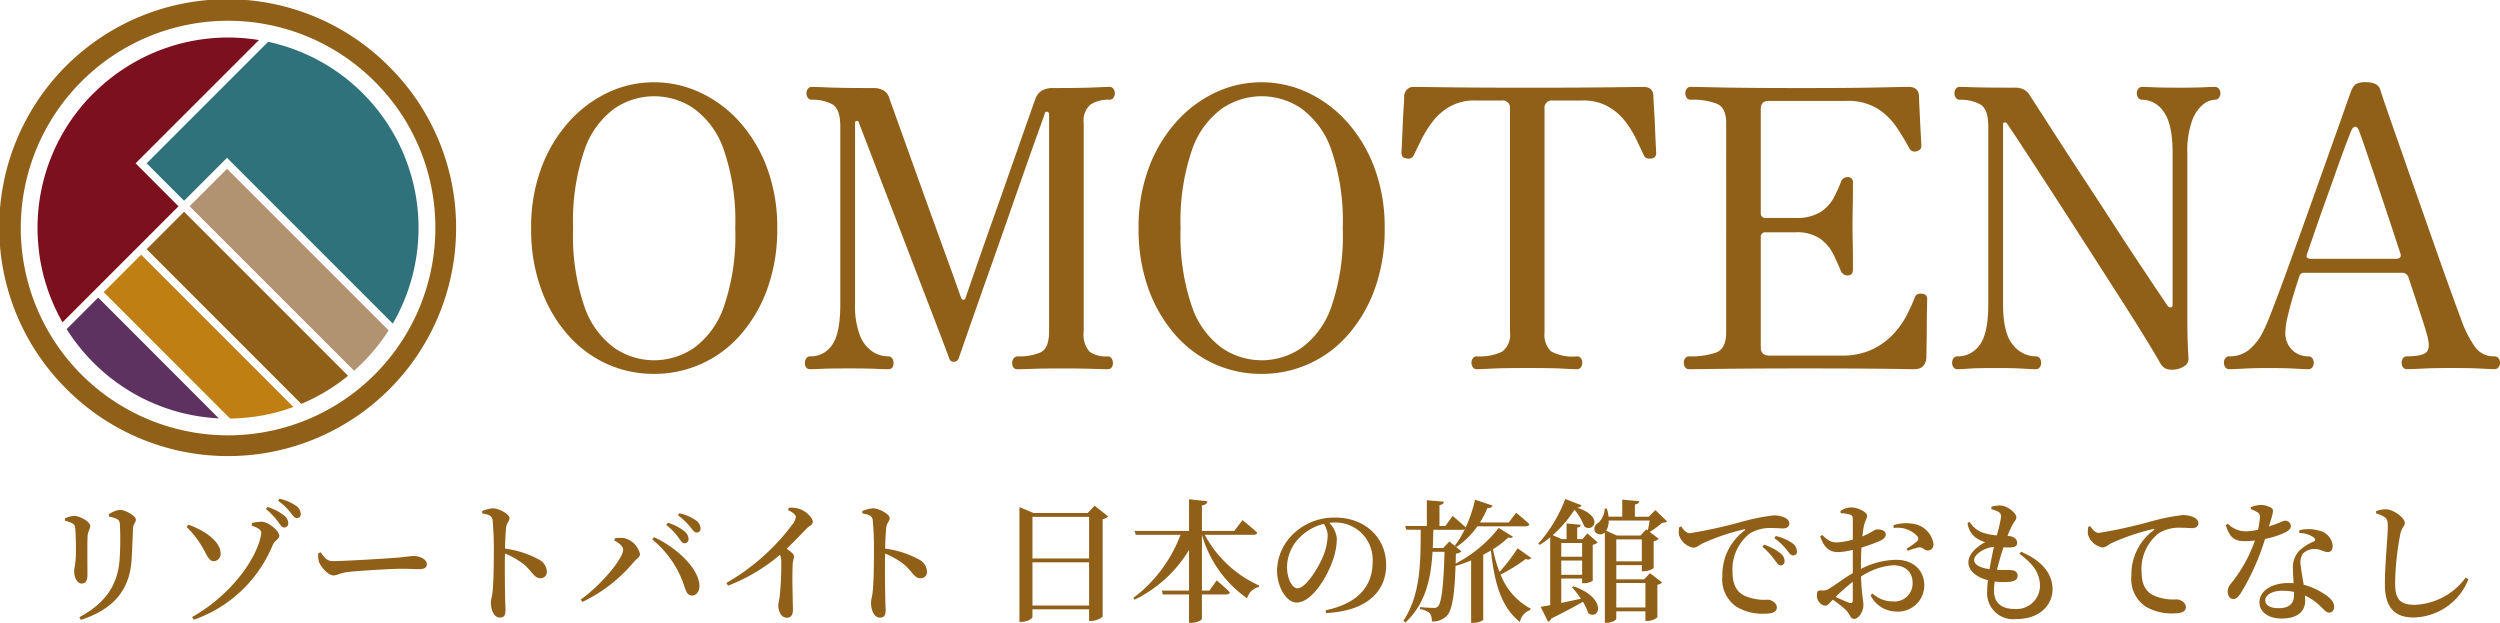 <svg id="グループ_2183" data-name="グループ 2183" xmlns="http://www.w3.org/2000/svg" xmlns:xlink="http://www.w3.org/1999/xlink" width="297.428" height="74.094" viewBox="0 0 297.428 74.094">
  <defs>
    <clipPath id="clip-path">
      <rect id="長方形_3180" data-name="長方形 3180" width="297.428" height="74.094" fill="none"/>
    </clipPath>
  </defs>
  <g id="グループ_2182" data-name="グループ 2182" clip-path="url(#clip-path)">
    <path id="パス_3054" data-name="パス 3054" d="M14.825,117.621v-.285a3.276,3.276,0,0,1,1.107-.285c.649,0,1.9.7,1.9,1.2,0,.363-.269.569-.316,1.186-.047.68-.016,3.765-.016,4.65,0,.744-.285,1.013-.712,1.013-.459,0-.87-.665-.87-1.44,0-.411.19-.933.206-2.119.016-.759-.016-2.373-.079-2.99-.047-.348-.095-.475-.332-.6a4.33,4.33,0,0,0-.886-.332m1.882,11.8-.174-.316c3.021-1.629,4.571-3.733,4.793-6.912a35.314,35.314,0,0,0,.032-4.065c-.016-.332-.047-.522-.348-.7a3.428,3.428,0,0,0-.949-.285l-.016-.284a3,3,0,0,1,1.313-.522c.648,0,1.9.728,1.9,1.139,0,.379-.3.506-.332,1-.047.933-.111,2.768-.174,3.733-.205,3.749-2.278,6-6.042,7.213" transform="translate(-7.095 -55.675)" fill="#905f18"/>
    <path id="パス_3055" data-name="パス 3055" d="M42.575,117.145l.221-.269c1.867.664,3.812,1.977,3.828,3.416a.873.873,0,0,1-.807.933c-.649,0-.886-.917-1.55-1.977a11.237,11.237,0,0,0-1.692-2.1m.854,11.041-.206-.317c4.887-2.768,7.8-7.213,8.225-9.87.064-.364-.032-.617-1.154-1.028l.079-.3a4.351,4.351,0,0,1,1.218-.142c.759.063,2.009,1.075,2.009,1.676,0,.38-.522.522-.775,1.076a15.731,15.731,0,0,1-9.4,8.905m10.028-11.657a8.056,8.056,0,0,0-1.44-1.518l.174-.237a5.692,5.692,0,0,1,1.992,1.012,1.189,1.189,0,0,1,.491.917.478.478,0,0,1-.491.506c-.253,0-.442-.285-.727-.68m1.455-1.123a6.186,6.186,0,0,0-1.455-1.376l.174-.237a5.382,5.382,0,0,1,1.946.822,1.21,1.21,0,0,1,.585.981.437.437,0,0,1-.475.49c-.285,0-.458-.3-.775-.68" transform="translate(-20.375 -54.456)" fill="#905f18"/>
    <path id="パス_3056" data-name="パス 3056" d="M72.9,126.016c.411.586.68,1.044,1.455,1.044,1.566,0,6.659-.332,7.529-.4,1.061-.079,1.661-.205,2.057-.205.791,0,1.582.411,1.582.98,0,.38-.3.586-.9.586s-1.154-.047-2.215-.047c-1.107,0-5.029.237-6.232.38-1.044.111-1.249.411-1.787.411-.554,0-1.424-.917-1.693-1.582a2.481,2.481,0,0,1-.079-1.076Z" transform="translate(-34.738 -60.306)" fill="#905f18"/>
    <path id="パス_3057" data-name="パス 3057" d="M110,116.307a3.73,3.73,0,0,1,1.329-.332c.7.031,1.93.7,1.93,1.154,0,.4-.316.522-.4,1.076-.079.664-.111,1.645-.142,2.562a11.419,11.419,0,0,1,3.938,1.25A1.728,1.728,0,0,1,117.7,123.5a.735.735,0,0,1-.743.791c-.791,0-.917-.728-2.025-1.676a9.971,9.971,0,0,0-2.214-1.266c-.032,1.392-.016,3.686.016,5.188.016.775.047,1.281.047,1.518,0,.649-.174.918-.68.918-.68,0-1.06-.87-1.06-1.772,0-.38.142-.712.205-1.376.127-1.17.142-3.5.142-4.555a38.6,38.6,0,0,0-.142-3.907c-.079-.522-.506-.664-1.234-.775Z" transform="translate(-52.64 -55.5)" fill="#905f18"/>
    <path id="パス_3058" data-name="パス 3058" d="M136.487,120.341l.095-.269a4.105,4.105,0,0,1,1.091-.016,2.556,2.556,0,0,1,1.882,1.914c0,.348-.427.554-.759.949a18.179,18.179,0,0,1-6.09,4.729l-.205-.285c2.294-1.613,5.046-4.824,5.046-5.931,0-.411-.538-.838-1.06-1.091m9.285,6.548c-.553.016-.727-.427-.965-1.154a11.925,11.925,0,0,0-3.8-5.521l.206-.269c2.515,1.139,5.251,3.559,5.409,5.695.048.7-.332,1.234-.854,1.249m-1.645-6.9a7.3,7.3,0,0,0-1.455-1.5l.19-.253a5.6,5.6,0,0,1,1.977,1.013,1.188,1.188,0,0,1,.491.917.47.47,0,0,1-.491.506c-.253,0-.427-.285-.711-.68m1.392-1.281a7.847,7.847,0,0,0-1.455-1.376l.159-.237a5.468,5.468,0,0,1,1.961.838,1.2,1.2,0,0,1,.569.965.434.434,0,0,1-.459.491c-.285,0-.459-.3-.775-.68" transform="translate(-63.409 -56.038)" fill="#905f18"/>
    <path id="パス_3059" data-name="パス 3059" d="M173.16,115.848a3.408,3.408,0,0,1,1.249.127c.76.237,1.6,1.044,1.6,1.535,0,.411-.332.4-.775.854-.569.586-1.36,1.44-2.325,2.357.49.332.87.633.87.9,0,.253-.127.506-.159.933-.079,2.2.032,4.54.032,5.409,0,.633-.237.965-.712.965-.7,0-1.028-.791-1.028-1.471,0-.3.11-.633.174-1.155a35.953,35.953,0,0,0,.174-4.208,1.354,1.354,0,0,0-.159-.648,21.329,21.329,0,0,1-6.169,3.669l-.19-.332a25.779,25.779,0,0,0,7.83-6.928,2.1,2.1,0,0,0,.427-.9c0-.285-.363-.554-.933-.838Z" transform="translate(-79.316 -55.436)" fill="#905f18"/>
    <path id="パス_3060" data-name="パス 3060" d="M196.738,116.307a3.73,3.73,0,0,1,1.329-.332c.7.031,1.93.7,1.93,1.154,0,.4-.316.522-.4,1.076-.079.664-.111,1.645-.142,2.562a11.419,11.419,0,0,1,3.938,1.25,1.728,1.728,0,0,1,1.043,1.487.735.735,0,0,1-.743.791c-.792,0-.918-.728-2.025-1.676a10,10,0,0,0-2.215-1.266c-.032,1.392-.016,3.686.016,5.188.016.775.047,1.281.047,1.518,0,.649-.174.918-.68.918-.68,0-1.06-.87-1.06-1.772,0-.38.142-.712.205-1.376.127-1.17.143-3.5.143-4.555a38.585,38.585,0,0,0-.143-3.907c-.079-.522-.506-.664-1.234-.775Z" transform="translate(-94.15 -55.5)" fill="#905f18"/>
    <path id="パス_3061" data-name="パス 3061" d="M243.138,116.65a1.29,1.29,0,0,1-.649.332v11.594a2.18,2.18,0,0,1-1.36.506h-.253v-1.376h-6.738v.9c0,.206-.6.586-1.281.586h-.269V115.543l1.677.7h6.453l.807-.87Zm-9,5h6.739V116.7h-6.739Zm6.738.459h-6.739v5.14h6.739Z" transform="translate(-111.306 -55.211)" fill="#905f18"/>
    <path id="パス_3062" data-name="パス 3062" d="M267.073,118.136a13.713,13.713,0,0,0,6.486,6.042l-.047.174a1.84,1.84,0,0,0-1.392,1.345,13.826,13.826,0,0,1-5.378-7.561v6.643h.886l.87-1.218s.981.822,1.566,1.424c-.047.174-.205.253-.427.253h-2.9v2.895c0,.174-.616.475-1.234.475h-.3v-3.37H262.09l-.127-.459h3.243v-4.84a15.407,15.407,0,0,1-6.47,5.916l-.158-.205a16.734,16.734,0,0,0,5.615-7.513h-5.33l-.127-.459h6.47v-3.765l2.183.237c-.032.238-.174.428-.649.491v3.037h3.844l.981-1.281s1.108.87,1.756,1.487c-.047.174-.221.253-.443.253Z" transform="translate(-123.745 -54.513)" fill="#905f18"/>
    <path id="パス_3063" data-name="パス 3063" d="M297.138,129.124c3.938-.822,5.6-2.942,5.6-5.742a4.424,4.424,0,0,0-4.556-4.7c-.19,0-.4.016-.6.032a3.105,3.105,0,0,1,.9,1.882,8.063,8.063,0,0,1-.522,2.689c-.681,1.961-2.484,4.919-4.271,4.919-1.186,0-2.325-1.819-2.325-3.844a6.208,6.208,0,0,1,2.23-4.587,6.98,6.98,0,0,1,4.729-1.677c3.464,0,6.027,2.357,6.027,5.647,0,2.831-1.914,5.441-7.149,5.71Zm-.205-10.281a5.976,5.976,0,0,0-2.879,1.629,5,5,0,0,0-1.5,3.5c0,1.376.6,2.531,1.249,2.531.965,0,2.389-2.309,2.942-3.575a7.26,7.26,0,0,0,.648-2.673,2.664,2.664,0,0,0-.458-1.408" transform="translate(-139.435 -56.517)" fill="#905f18"/>
    <path id="パス_3064" data-name="パス 3064" d="M335.424,120.948a.542.542,0,0,1-.664.111,20.051,20.051,0,0,1-2.99,1.851,7.674,7.674,0,0,0,3.559,4.05l-.031.174a1.857,1.857,0,0,0-1.234,1.424c-2.151-1.709-3.021-4.445-3.449-8.51-.3.174-.6.348-.917.506v7.719c0,.095-.475.38-1.187.38h-.253v-7.419a17.259,17.259,0,0,1-1.851.649c-.127,3.7-.443,5.362-1.076,5.979a2.361,2.361,0,0,1-1.756.632,1.459,1.459,0,0,0-.237-.98,2.32,2.32,0,0,0-1.171-.491v-.237c.506.047,1.313.095,1.613.095a.674.674,0,0,0,.522-.158c.442-.427.679-2.5.79-6.517h-1.424c-.19,3.179-.807,6.153-3.227,8.415l-.237-.221c2.088-3.164,2.04-7.055,2.057-10.819H320.54l-.127-.443h2.578v-3.069l2.025.174c-.032.205-.158.348-.522.411v2.483h.7l.87-1.2s.949.807,1.551,1.36a16.124,16.124,0,0,0,1.107-3.29l2.088.7c-.064.19-.269.317-.617.3a10.844,10.844,0,0,1-.886,1.708h3.433l.87-1.154s1,.79,1.582,1.36c-.047.174-.205.253-.443.253H329a9.356,9.356,0,0,1-2.484,2.452l-.206-.142a10.526,10.526,0,0,0,1.2-1.977.451.451,0,0,1-.3.079h-3.448c-.016.727-.032,1.455-.064,2.167h1.234l.743-.775,1.424,1.171a.925.925,0,0,1-.649.269c-.016.411-.016.822-.032,1.186a15.689,15.689,0,0,0,5.125-4.239l1.693,1.044c-.095.142-.269.174-.553.095a11.131,11.131,0,0,1-1.819,1.392,14.494,14.494,0,0,0,.775,2.705,21.937,21.937,0,0,0,2.151-2.816Z" transform="translate(-153.237 -54.557)" fill="#905f18"/>
    <path id="パス_3065" data-name="パス 3065" d="M355.137,124.229c4.1,1.424,3.116,4.128,1.771,3.211a6.067,6.067,0,0,0-.633-1.36c-.917.522-2.151,1.2-3.764,1.993a.6.6,0,0,1-.38.38l-.886-1.771c.285-.047.664-.111,1.139-.206v-8.067a9.644,9.644,0,0,1-1.249.9l-.174-.142a16.6,16.6,0,0,0,3.211-5.315l1.929.744c-.063.174-.205.269-.522.285,3.369,1.108,1.835,3.069.855,2.215a6.968,6.968,0,0,0-1.155-1.962,15.426,15.426,0,0,1-2.594,3.021l1.091.475h.554v-1.866l1.693.158c-.032.174-.142.285-.427.332v1.376h.617l.6-.68,1.218,1.06a1.069,1.069,0,0,1-.586.285v4.271a1.755,1.755,0,0,1-1.028.3h-.237v-.554H353.7v2.9c.712-.142,1.518-.317,2.341-.491a15.529,15.529,0,0,0-1.06-1.376Zm-1.439-3.512h2.484v-1.629H353.7Zm2.484.459H353.7v1.693h2.484Zm8.066,1.5,1.455,1.108a1.346,1.346,0,0,1-.569.284v3.86a1.886,1.886,0,0,1-1.187.427h-.237v-1.139h-3.463v.886c0,.158-.538.475-1.139.475h-.222V117.823l-.016.016a.757.757,0,0,1-1.17-.127.8.8,0,0,1,.411-1.028,2.467,2.467,0,0,0,.759-1.708l.253.016a4.807,4.807,0,0,1,.206.965h1.629v-2.025l2.025.174c-.032.205-.158.348-.522.4v1.455h1.645l.791-.791,1.392,1.344c-.127.127-.285.159-.6.174a8.569,8.569,0,0,1-1.471,1.076l1.076.823a1.066,1.066,0,0,1-.6.285v3.211a2.239,2.239,0,0,1-1.186.364h-.221v-.728h-3.037v1.693h3.305Zm-3.922-4.476h2.8l.68-.744.189.142c.079-.332.159-.791.222-1.187h-4.872a2.335,2.335,0,0,1-.3,1.218Zm2.958.458h-3.037v2.61h3.037Zm.427,5.188h-3.464v2.911h3.464Z" transform="translate(-167.955 -54.485)" fill="#905f18"/>
    <path id="パス_3066" data-name="パス 3066" d="M383.318,118.9c.253.411.633.807,1.012.807a56.4,56.4,0,0,0,6.232-1.376,25.046,25.046,0,0,1,3.733-.744,3.139,3.139,0,0,1,1.25.222c.379.174.633.411.633.759,0,.317-.285.569-.712.569-.38,0-.87-.047-1.392-.047a4.643,4.643,0,0,0-2.579.633,5.375,5.375,0,0,0-2.072,4.666c0,1.9.885,2.61,1.819,2.91a5.8,5.8,0,0,0,2.356.317c.475,0,1.091.411,1.091.918,0,.585-.633.743-1.36.743a6.054,6.054,0,0,1-3.448-.822,3.939,3.939,0,0,1-1.676-3.654,6.551,6.551,0,0,1,2.641-5.41c.127-.095.111-.19-.063-.142a25.765,25.765,0,0,0-4.983,1.693c-.332.174-.648.49-1.044.49a2.209,2.209,0,0,1-1.724-1.565,3.167,3.167,0,0,1,.048-.886Zm9.839,2.183a5.619,5.619,0,0,1,1.977,1.028,1.19,1.19,0,0,1,.474.917.469.469,0,0,1-.49.506c-.238,0-.428-.285-.712-.68a8.592,8.592,0,0,0-1.439-1.534Zm1.408-1.044a5.974,5.974,0,0,1,1.945.838,1.229,1.229,0,0,1,.569.98.434.434,0,0,1-.459.491c-.285,0-.459-.285-.775-.68a7.348,7.348,0,0,0-1.455-1.377Z" transform="translate(-183.295 -56.27)" fill="#905f18"/>
    <path id="パス_3067" data-name="パス 3067" d="M419.767,123.087A9.463,9.463,0,0,1,423.943,122c1.977,0,3.369,1.154,3.369,3.084a3.127,3.127,0,0,1-3.385,3.069,3.419,3.419,0,0,1-3.006-1.93l.222-.221a3.578,3.578,0,0,0,2.451.949,2.147,2.147,0,0,0,2.325-2.214c0-1.123-.68-2.088-2.356-2.088a7.994,7.994,0,0,0-3.78,1.345c.079,2.246.285,2.784.285,3.385,0,.759-.538,1.645-1.108,1.645-.474,0-.49-.585-.98-1.06a12.923,12.923,0,0,0-1.55-1.218c-.459.475-.633.712-.9.712a.905.905,0,0,1-.632-.316,1.257,1.257,0,0,1-.364-.886c0-.506.111-.633.522-.617a1.309,1.309,0,0,0,.933-.206c.522-.285,1.724-1.218,2.816-1.851v-2.768a8.1,8.1,0,0,1-1.692.269c-.886,0-1.646-.284-2.183-1.866l.237-.174c.775.744,1.091.9,1.851.886a8.47,8.47,0,0,0,1.788-.332c0-1.044.016-1.993,0-2.388,0-.428-.095-.491-.348-.586a3.4,3.4,0,0,0-1.091-.158l-.032-.269a2.246,2.246,0,0,1,1.314-.427c.728,0,1.851.538,1.851.965,0,.411-.253.664-.363,1.17-.064.3-.127.759-.19,1.313,1.013-.411,1.455-.822,1.724-.838.221,0,1.028.016,1.06.6,0,.285-.205.522-.569.712a19.171,19.171,0,0,1-2.326.854c-.031.664-.063,1.36-.063,1.977Zm-.965,1.534a20.9,20.9,0,0,0-2.04,1.8c.553.253,1.171.538,1.6.68.332.111.443-.016.443-.317Zm4.84-6.738a4.882,4.882,0,0,1,2.2-.19,2.877,2.877,0,0,1,2.562,2.388c.016.428-.189.791-.648.807-.38.047-.633-.428-1.092-.364a7.681,7.681,0,0,0-1.313.4l-.142-.237a11.6,11.6,0,0,0,1.218-.87.43.43,0,0,0,.064-.617,3.209,3.209,0,0,0-2.815-.981Z" transform="translate(-198.376 -55.399)" fill="#905f18"/>
    <path id="パス_3068" data-name="パス 3068" d="M455.3,120.843c2.562,1.108,3.732,2.658,3.732,4.492,0,1.6-1.281,3.511-4.318,3.511a3.1,3.1,0,0,1-3.464-3.322,10.458,10.458,0,0,1,.095-1.3c-1.487-.38-2.325-1.2-2.325-2.135,0-.886.854-1.788,1.993-2.389a3.622,3.622,0,0,1-1.092-.522,2.474,2.474,0,0,1-1-1.771l.237-.127a3.1,3.1,0,0,0,1.471,1.25,6.943,6.943,0,0,0,1.771.363,18.774,18.774,0,0,0,.506-2.183.635.635,0,0,0-.4-.664,3.929,3.929,0,0,0-.759-.269l.016-.3a3.8,3.8,0,0,1,1.012-.142c.886,0,1.946.9,1.946,1.392,0,.348-.253.506-.443.87a9.085,9.085,0,0,0-.6,1.36l.206.016c.68.079.933.459.933.807,0,.38-.269.506-.7.538a6.045,6.045,0,0,1-.917-.016c-.254.759-.554,1.74-.775,2.689.712.031,1.3,0,1.645.031.49.032.807.237.807.68,0,.4-.3.633-.933.712a8.644,8.644,0,0,1-1.788-.032,6.593,6.593,0,0,0-.095,1.06c0,1.518.95,2.2,2.421,2.2a2.788,2.788,0,0,0,3.053-2.689c0-1.771-1.028-2.8-2.436-3.875Zm-3.765,2.072c.159-.933.348-1.9.522-2.657-1.028.063-2.357.854-2.357,1.566,0,.491.569.9,1.835,1.091" transform="translate(-214.836 -55.196)" fill="#905f18"/>
    <path id="パス_3069" data-name="パス 3069" d="M476.641,118.836c.253.411.633.807,1.012.807a56.427,56.427,0,0,0,6.233-1.376,25.033,25.033,0,0,1,3.733-.744,3.147,3.147,0,0,1,1.249.222c.38.174.632.411.632.759,0,.317-.285.569-.712.569-.38,0-.87-.047-1.392-.047a4.641,4.641,0,0,0-2.578.632,5.375,5.375,0,0,0-2.072,4.666c0,1.9.885,2.61,1.819,2.91a5.8,5.8,0,0,0,2.357.317c.474,0,1.091.411,1.091.918,0,.585-.633.743-1.36.743a6.055,6.055,0,0,1-3.448-.822,3.939,3.939,0,0,1-1.676-3.654,6.552,6.552,0,0,1,2.641-5.409c.127-.095.111-.19-.063-.142a25.743,25.743,0,0,0-4.982,1.693c-.332.174-.648.491-1.044.491a2.21,2.21,0,0,1-1.724-1.566,3.168,3.168,0,0,1,.048-.886Z" transform="translate(-227.955 -56.241)" fill="#905f18"/>
    <path id="パス_3070" data-name="パス 3070" d="M510.8,115.486a3.164,3.164,0,0,1,1.139-.269,2.358,2.358,0,0,1,1.329.364c.316.205.174.617-.316,2.2.11-.047.221-.079.316-.126,1.012-.3,1.344-.569,1.6-.569a.668.668,0,0,1,.7.633c0,.317-.284.522-.506.68a9.785,9.785,0,0,1-2.562.854,28.585,28.585,0,0,1-2.8,6.312c-.333.506-.586.838-.965.838-.443,0-.681-.427-.681-.87a1.4,1.4,0,0,1,.348-.917,17.062,17.062,0,0,0,2.895-5.173,10.273,10.273,0,0,1-1.17.079c-1.266,0-1.835-.411-2.294-1.9l.238-.174a3,3,0,0,0,2.167.9,6.634,6.634,0,0,0,1.423-.19,8.613,8.613,0,0,0,.221-1.455.637.637,0,0,0-.363-.665,3.3,3.3,0,0,0-.712-.316Zm5.773,2.737a4.447,4.447,0,0,1,2.341.047,2.022,2.022,0,0,1,1.63,1.787c0,.459-.174.759-.586.759-.522,0-.87-.4-1.66-.363a1.872,1.872,0,0,0-1.313.569,2.06,2.06,0,0,0-.237,1.471c.047.459.2,1.329.348,2.215a7.875,7.875,0,0,1,2.183.933c.9.522,1.439,1.076,1.439,1.661,0,.491-.269.712-.585.712-.4,0-.617-.364-1.107-.807a6.576,6.576,0,0,0-1.788-1.218c.016.222.032.427.032.617,0,1.36-1.044,2.12-2.768,2.12-1.708,0-2.673-.854-2.673-1.93,0-1.234,1.266-2.294,3.48-2.294.206,0,.4,0,.585.016-.031-.569-.079-1.155-.079-1.661a2.9,2.9,0,0,1,.7-2.136,5.543,5.543,0,0,1,1.834-1.186c.19-.126.127-.3-.079-.475a3.066,3.066,0,0,0-1.693-.506Zm-.633,7.339a6.373,6.373,0,0,0-1.392-.142c-1.36,0-2.025.6-2.025,1.123,0,.538.474.95,1.6.95,1.313,0,1.819-.617,1.819-1.535Z" transform="translate(-243.022 -55.138)" fill="#905f18"/>
    <path id="パス_3071" data-name="パス 3071" d="M542.126,116.693v-.285a3.54,3.54,0,0,1,1.155-.222c.933.016,2.262,1.044,2.262,1.614,0,.4-.38.569-.538,1.344a33.047,33.047,0,0,0-.617,5.821c0,1.882.538,2.594,2.357,2.594a7.917,7.917,0,0,0,6.042-3.243l.317.206a7.135,7.135,0,0,1-6.517,4.54c-2.183,0-3.417-1.092-3.417-3.955,0-2.341.348-5.758.348-6.834,0-.68-.079-.933-.364-1.139a3.165,3.165,0,0,0-1.028-.443" transform="translate(-259.438 -55.601)" fill="#905f18"/>
    <path id="パス_3072" data-name="パス 3072" d="M7.947,46.316a27.132,27.132,0,1,1,38.37-38.37,26.953,26.953,0,0,1,7.946,19.185h0A27.132,27.132,0,0,1,7.947,46.316M44.57,9.693A24.661,24.661,0,0,0,9.694,44.569a24.662,24.662,0,0,0,42.1-17.438h0A24.5,24.5,0,0,0,44.57,9.693" transform="translate(0 0)" fill="#905f18"/>
    <path id="パス_3073" data-name="パス 3073" d="M62.742,43.062,43.348,23.667l-.326-.326-5.108,5.108-4.455-4.455L47.914,9.538A22.65,22.65,0,0,1,62.742,43.062" transform="translate(-16.012 -4.564)" fill="#2f727b"/>
    <path id="パス_3074" data-name="パス 3074" d="M66.934,57.735a22.85,22.85,0,0,1-4.11,4.8l-19.57-19.57,4.455-4.455Z" transform="translate(-20.699 -18.429)" fill="#b19271"/>
    <path id="パス_3075" data-name="パス 3075" d="M57.427,67.831,37.91,48.313l-4.452,4.452,18.4,18.405q.379-.159.75-.331a22.663,22.663,0,0,0,4.814-3.009" transform="translate(-16.012 -23.12)" fill="#905f18"/>
    <path id="パス_3076" data-name="パス 3076" d="M28.11,58.109l-4.455,4.455L38.69,77.6a22.846,22.846,0,0,0,3.879-.372,22.349,22.349,0,0,0,3.659-1Z" transform="translate(-11.32 -27.808)" fill="#bf7f12"/>
    <path id="パス_3077" data-name="パス 3077" d="M15.207,15.207a22.6,22.6,0,0,0-6.648,16.02v0c0,.459.018.914.045,1.366.008.128.019.256.029.384q.04.521.1,1.036c.014.113.027.226.042.339a22.439,22.439,0,0,0,.537,2.667c.021.08.044.16.066.24.108.39.225.775.353,1.156.016.047.03.095.046.142a22.634,22.634,0,0,0,1.066,2.573l.047.1c.2.41.417.814.643,1.211l13.8-13.8L20.23,23.525l.33-.33L34.9,8.86q-.448-.072-.9-.127a22.54,22.54,0,0,0-10.2,1.088q-.4.14-.794.294a22.715,22.715,0,0,0-7,4.342q-.4.366-.787.751" transform="translate(-4.096 -4.097)" fill="#7d101e"/>
    <path id="パス_3078" data-name="パス 3078" d="M20.59,77.573l.08.06q.465.356.949.687l.166.113q.493.332,1,.64l.075.046q.569.339,1.16.645l.021.01c.36.186.727.361,1.1.528.093.042.187.082.279.122q.447.194.9.369c.1.04.208.08.313.119q.521.191,1.054.357l.148.048c.406.124.817.234,1.231.335.1.025.2.045.3.068.312.071.627.137.944.2q.206.038.414.071c.3.05.6.092.905.129.13.016.26.034.392.048.427.045.857.081,1.292.1h0L18.962,67.9l-3.75,3.75a22.814,22.814,0,0,0,2.42,3.187l.045.05q.44.483.907.94l0,0a22.9,22.9,0,0,0,2,1.741" transform="translate(-7.28 -32.496)" fill="#5e3260"/>
    <path id="パス_3079" data-name="パス 3079" d="M135.8,53.458a13.446,13.446,0,0,1-5.644-1.2,13.737,13.737,0,0,1-4.649-3.493,16.94,16.94,0,0,1-3.169-5.481,20.8,20.8,0,0,1-1.157-7.125,20.2,20.2,0,0,1,1.2-7.17,17.125,17.125,0,0,1,3.261-5.482,14.585,14.585,0,0,1,4.672-3.516,12.764,12.764,0,0,1,5.482-1.226,12.918,12.918,0,0,1,5.505,1.226A14.515,14.515,0,0,1,146,23.5a17.144,17.144,0,0,1,3.261,5.482,20.224,20.224,0,0,1,1.2,7.17,20.82,20.82,0,0,1-1.157,7.125,16.958,16.958,0,0,1-3.169,5.481,13.539,13.539,0,0,1-10.34,4.7m0-1.62a8.42,8.42,0,0,0,4.742-1.457A10.121,10.121,0,0,0,144.1,45.5a25.908,25.908,0,0,0,1.365-9.345,26.11,26.11,0,0,0-1.365-9.368,10.125,10.125,0,0,0-3.562-4.9,8.367,8.367,0,0,0-9.437,0,10.113,10.113,0,0,0-3.563,4.9,26.1,26.1,0,0,0-1.364,9.368,25.9,25.9,0,0,0,1.364,9.345,10.109,10.109,0,0,0,3.563,4.881,8.341,8.341,0,0,0,4.7,1.457" transform="translate(-57.992 -8.978)" fill="#905f18"/>
    <path id="パス_3080" data-name="パス 3080" d="M184.293,53.412q-.648,0-.648-.74a.941.941,0,0,1,.162-.555.554.554,0,0,1,.486-.232,3.029,3.029,0,0,0,2.591-1.365q.971-1.363.971-4.834V24.545q0-2.127-.971-2.66a4.966,4.966,0,0,0-2.406-.532.551.551,0,0,1-.485-.232.937.937,0,0,1-.162-.555.864.864,0,0,1,.162-.508.553.553,0,0,1,.485-.232q.371,0,2.059.069t5.159.07a2.474,2.474,0,0,1,1.342.3,1.589,1.589,0,0,1,.648.9q.092.277.6,1.688t1.272,3.539q.763,2.128,1.643,4.58t1.758,4.881q.878,2.429,1.619,4.464t1.18,3.285q.44,1.25.485,1.342c.062.155.154.224.278.208a.254.254,0,0,0,.232-.208q.092-.277.555-1.619t1.18-3.4q.716-2.059,1.573-4.465t1.688-4.788q.833-2.382,1.55-4.418t1.18-3.354q.462-1.319.555-1.55a1.911,1.911,0,0,1,.81-1.087,2.546,2.546,0,0,1,1.272-.3q3.424,0,4.927-.07t1.827-.069a.554.554,0,0,1,.485.232.872.872,0,0,1,.162.508.944.944,0,0,1-.162.555.552.552,0,0,1-.485.232,3.943,3.943,0,0,0-2.221.556,2.5,2.5,0,0,0-.833,2.22v24.8a3.054,3.054,0,0,0,.695,2.405,3.373,3.373,0,0,0,2.128.555.555.555,0,0,1,.485.232.946.946,0,0,1,.163.555q0,.741-.648.74-.463,0-1.851-.046t-3.516-.047q-2.128,0-3.469.047t-1.851.046q-.648,0-.648-.74a.861.861,0,0,1,.185-.555.57.57,0,0,1,.463-.232A6.383,6.383,0,0,0,211.7,51.4q.994-.486.994-2.475V23.11c0-.185-.069-.292-.208-.324a.248.248,0,0,0-.3.185q-.046.185-.624,1.781t-1.457,4.094q-.881,2.5-1.92,5.482t-2.105,5.991q-1.064,3.008-1.966,5.575t-1.48,4.233q-.58,1.665-.671,1.943a.628.628,0,0,1-.6.463.545.545,0,0,1-.555-.416q-.046-.139-.648-1.735t-1.573-4.117q-.972-2.521-2.105-5.482t-2.267-5.9q-1.134-2.938-2.082-5.413t-2.105-5.482c-.031-.092-.108-.131-.231-.116s-.186.1-.186.255V45.641a9.737,9.737,0,0,0,.578,3.747,4.126,4.126,0,0,0,1.481,1.919,3.421,3.421,0,0,0,1.874.578.556.556,0,0,1,.485.232.945.945,0,0,1,.162.555q0,.741-.647.74-.463,0-1.5-.046t-3.122-.047q-2.407,0-3.262.047t-1.365.046" transform="translate(-87.884 -9.488)" fill="#905f18"/>
    <path id="パス_3081" data-name="パス 3081" d="M274.392,53.458a13.446,13.446,0,0,1-5.644-1.2,13.737,13.737,0,0,1-4.649-3.493,16.94,16.94,0,0,1-3.169-5.481,20.8,20.8,0,0,1-1.157-7.125,20.19,20.19,0,0,1,1.2-7.17,17.126,17.126,0,0,1,3.261-5.482,14.585,14.585,0,0,1,4.672-3.516,12.763,12.763,0,0,1,5.482-1.226,12.918,12.918,0,0,1,5.505,1.226,14.515,14.515,0,0,1,4.7,3.516,17.144,17.144,0,0,1,3.261,5.482,20.225,20.225,0,0,1,1.2,7.17A20.82,20.82,0,0,1,287.9,43.28a16.958,16.958,0,0,1-3.169,5.481,13.539,13.539,0,0,1-10.34,4.7m0-1.62a8.42,8.42,0,0,0,4.742-1.457A10.121,10.121,0,0,0,282.7,45.5a25.919,25.919,0,0,0,1.365-9.345,26.12,26.12,0,0,0-1.365-9.368,10.125,10.125,0,0,0-3.562-4.9,8.367,8.367,0,0,0-9.437,0,10.113,10.113,0,0,0-3.563,4.9,26.1,26.1,0,0,0-1.364,9.368,25.9,25.9,0,0,0,1.364,9.345,10.109,10.109,0,0,0,3.563,4.881,8.341,8.341,0,0,0,4.7,1.457" transform="translate(-124.316 -8.978)" fill="#905f18"/>
    <path id="パス_3082" data-name="パス 3082" d="M328.733,53.412a.553.553,0,0,1-.485-.231.94.94,0,0,1-.162-.555.866.866,0,0,1,.162-.509.554.554,0,0,1,.485-.232,6.125,6.125,0,0,0,2.984-.555,2.463,2.463,0,0,0,.949-2.313v-26.6a.859.859,0,0,0-.972-.972H328.5a5.87,5.87,0,0,0-2.938.695,6.764,6.764,0,0,0-2.035,1.734,12.969,12.969,0,0,0-1.365,2.151q-.555,1.111-.925,1.9a.7.7,0,0,1-.832.416q-.648-.045-.648-.648,0-.139.046-1.041t.093-2.081q.045-1.18.115-2.22t.07-1.458a1.114,1.114,0,0,1,1.249-1.064q.369,0,4.048.046t9.553.046q5.922,0,9.6-.046t4-.046q1.156,0,1.2,1.064,0,.417.07,1.458t.116,2.22q.045,1.18.092,2.081t.046,1.041a.579.579,0,0,1-.6.648,1.048,1.048,0,0,1-.487-.023.619.619,0,0,1-.393-.393q-.371-.787-.9-1.9a11.962,11.962,0,0,0-1.342-2.151,6.773,6.773,0,0,0-2.036-1.734,5.967,5.967,0,0,0-2.984-.695h-3.562a.859.859,0,0,0-.972.972v26.6a2.762,2.762,0,0,0,.763,2.267,5.378,5.378,0,0,0,3.077.6.555.555,0,0,1,.485.232.87.87,0,0,1,.162.509.943.943,0,0,1-.162.555.554.554,0,0,1-.485.231q-.463,0-1.712-.07t-4.164-.069q-2.96,0-4.256.069t-1.758.07" transform="translate(-153.022 -9.488)" fill="#905f18"/>
    <path id="パス_3083" data-name="パス 3083" d="M384.816,53.412a.553.553,0,0,1-.485-.231.866.866,0,0,1-.162-.509.941.941,0,0,1,.162-.555.554.554,0,0,1,.485-.232,9.037,9.037,0,0,0,3.215-.463q1.18-.462,1.18-2.359V24.082q0-1.758-1.088-2.244A7.91,7.91,0,0,0,385,21.352a.552.552,0,0,1-.486-.232.937.937,0,0,1-.162-.555.864.864,0,0,1,.162-.508.554.554,0,0,1,.486-.232q.37,0,3.655.069t9.484.07q5.921,0,9.183-.07t3.585-.069q1.2,0,1.249,1.11,0,.416.046,1.319t.092,1.9c.03.664.062,1.249.093,1.758s.046.825.046.948c0,.34-.216.555-.647.648a.734.734,0,0,1-.833-.463q-.6-1.111-1.457-2.406a7.8,7.8,0,0,0-2.267-2.22,6.7,6.7,0,0,0-3.724-.925H394.3q-.972,0-.972.925v12.4a.532.532,0,0,0,.6.6h3.516a5.344,5.344,0,0,0,3.007-.718,4.6,4.6,0,0,0,1.573-1.711,19.874,19.874,0,0,0,.833-1.828.809.809,0,0,1,.786-.6.573.573,0,0,1,.648.648v1.2q0,.879-.024,1.919t-.023,1.966q0,.879.023,1.989t.024,2.012v1.272q0,.694-.648.694a.9.9,0,0,1-.833-.648q-.325-.786-.832-1.851a5.049,5.049,0,0,0-1.55-1.85,4.876,4.876,0,0,0-2.984-.787h-3.516a.532.532,0,0,0-.6.6V50.822q0,.971,1.018.971h8.512a8.433,8.433,0,0,0,3.794-.763,8.34,8.34,0,0,0,2.521-1.874,10.341,10.341,0,0,0,1.573-2.266q.579-1.156.9-1.989a.633.633,0,0,1,.394-.44,1.037,1.037,0,0,1,.485-.023.58.58,0,0,1,.6.648q0,.185-.023,1.11t-.024,2.128q0,1.2-.023,2.22t-.023,1.434q-.093,1.434-1.434,1.434-.278,0-1.62-.023t-4.094-.047q-2.753-.023-7.333-.023-3.841,0-6.824.023t-4.788.047q-1.8.023-2.128.023" transform="translate(-183.846 -9.488)" fill="#905f18"/>
    <path id="パス_3084" data-name="パス 3084" d="M471.8,53.458a2,2,0,0,1-1.041-.139,1.682,1.682,0,0,1-.625-.648q-.509-.925-1.688-2.844t-2.776-4.419q-1.6-2.5-3.377-5.273t-3.516-5.46q-1.734-2.682-3.192-4.927T453.138,26q-1-1.5-1.226-1.828a.268.268,0,0,0-.277-.116.189.189,0,0,0-.185.209V45.64q0,3.517,1.18,4.881a3.5,3.5,0,0,0,2.706,1.365.558.558,0,0,1,.486.231.951.951,0,0,1,.162.555.869.869,0,0,1-.162.509.556.556,0,0,1-.486.232q-.463,0-1.527-.07t-3.145-.069q-2.407,0-3.262.069t-1.365.07a.553.553,0,0,1-.486-.232.862.862,0,0,1-.162-.509.944.944,0,0,1,.162-.555.555.555,0,0,1,.486-.231,3.146,3.146,0,0,0,2.637-1.365q1.017-1.364,1.018-4.834V24.544q0-2.126-.995-2.66a4.994,4.994,0,0,0-2.382-.532.551.551,0,0,1-.485-.232.938.938,0,0,1-.162-.555.866.866,0,0,1,.162-.509.551.551,0,0,1,.485-.231q.37,0,1.712.046t4.765.046a2.33,2.33,0,0,1,1.2.255,2.248,2.248,0,0,1,.74.809q.231.371,1.157,1.8l2.313,3.585q1.388,2.152,3.031,4.649t3.261,5q1.619,2.5,3.03,4.626t2.36,3.539q.948,1.412,1.18,1.735a.383.383,0,0,0,.37.139.248.248,0,0,0,.185-.277V27.645q0-3.424-1.064-4.858a3.109,3.109,0,0,0-2.545-1.434.552.552,0,0,1-.485-.232.942.942,0,0,1-.162-.555.87.87,0,0,1,.162-.509.553.553,0,0,1,.485-.231q.462,0,1.365.046t3.031.046q1.944,0,2.868-.046c.616-.03,1.079-.046,1.388-.046a.571.571,0,0,1,.463.231.8.8,0,0,1,.185.509.864.864,0,0,1-.185.555.57.57,0,0,1-.463.232,2.4,2.4,0,0,0-1.457.6,4.55,4.55,0,0,0-1.3,1.989,10.722,10.722,0,0,0-.532,3.747V46.612q0,1.62.023,2.776t.116,2.729a1,1,0,0,1-.578.972,2.274,2.274,0,0,1-1.134.37" transform="translate(-213.144 -9.488)" fill="#905f18"/>
    <path id="パス_3085" data-name="パス 3085" d="M508.05,52.9a.554.554,0,0,1-.486-.231.938.938,0,0,1-.162-.555.866.866,0,0,1,.162-.509.555.555,0,0,1,.486-.232,3.606,3.606,0,0,0,2.29-.74,6.558,6.558,0,0,0,1.688-2.127,25.162,25.162,0,0,0,.995-2.313q.67-1.711,1.573-4.187t1.92-5.3q1.018-2.821,2.012-5.621t1.851-5.2q.856-2.4,1.434-4.047t.762-2.106a1.618,1.618,0,0,1,.555-.763,2.411,2.411,0,0,1,1.2-.208q1.388,0,1.666.879.185.6.856,2.545T528.5,26.9q.971,2.776,2.059,5.876t2.128,6.06q1.041,2.961,1.874,5.25t1.249,3.4a13.065,13.065,0,0,0,1.458,2.753,2.692,2.692,0,0,0,2.336,1.133.572.572,0,0,1,.463.232.8.8,0,0,1,.185.509.862.862,0,0,1-.185.555.57.57,0,0,1-.463.231q-.463,0-1.643-.069t-3.585-.069q-1.99,0-3.331.069t-1.851.069a.553.553,0,0,1-.485-.231.942.942,0,0,1-.162-.555.87.87,0,0,1,.162-.509.554.554,0,0,1,.485-.232q1.9,0,2.36-.555T531.5,48.6q-.046-.138-.092-.324t-.232-.763q-.185-.577-.6-1.851t-1.2-3.631a.791.791,0,0,0-.833-.6H516.932a.545.545,0,0,0-.555.417q-.324.971-.716,2.266t-.671,2.5a8.99,8.99,0,0,0-.277,1.9,2.75,2.75,0,0,0,.81,2.1,2.7,2.7,0,0,0,1.919.763.555.555,0,0,1,.485.232.871.871,0,0,1,.163.509.943.943,0,0,1-.163.555.553.553,0,0,1-.485.231q-.463,0-1.573-.069t-3.146-.069q-1.759,0-2.984.069t-1.688.069m9.669-13.138h10.224a.585.585,0,0,0,.394-.139c.108-.092.131-.247.069-.463q-.694-2.127-1.48-4.487t-1.5-4.488q-.717-2.127-1.249-3.678t-.717-2.012q-.185-.462-.44-.44t-.44.393q-.138.324-.624,1.6T520.841,29.1q-.624,1.782-1.318,3.7t-1.272,3.608q-.579,1.689-.948,2.752-.233.6.416.6" transform="translate(-242.82 -8.979)" fill="#905f18"/>
  </g>
</svg>

